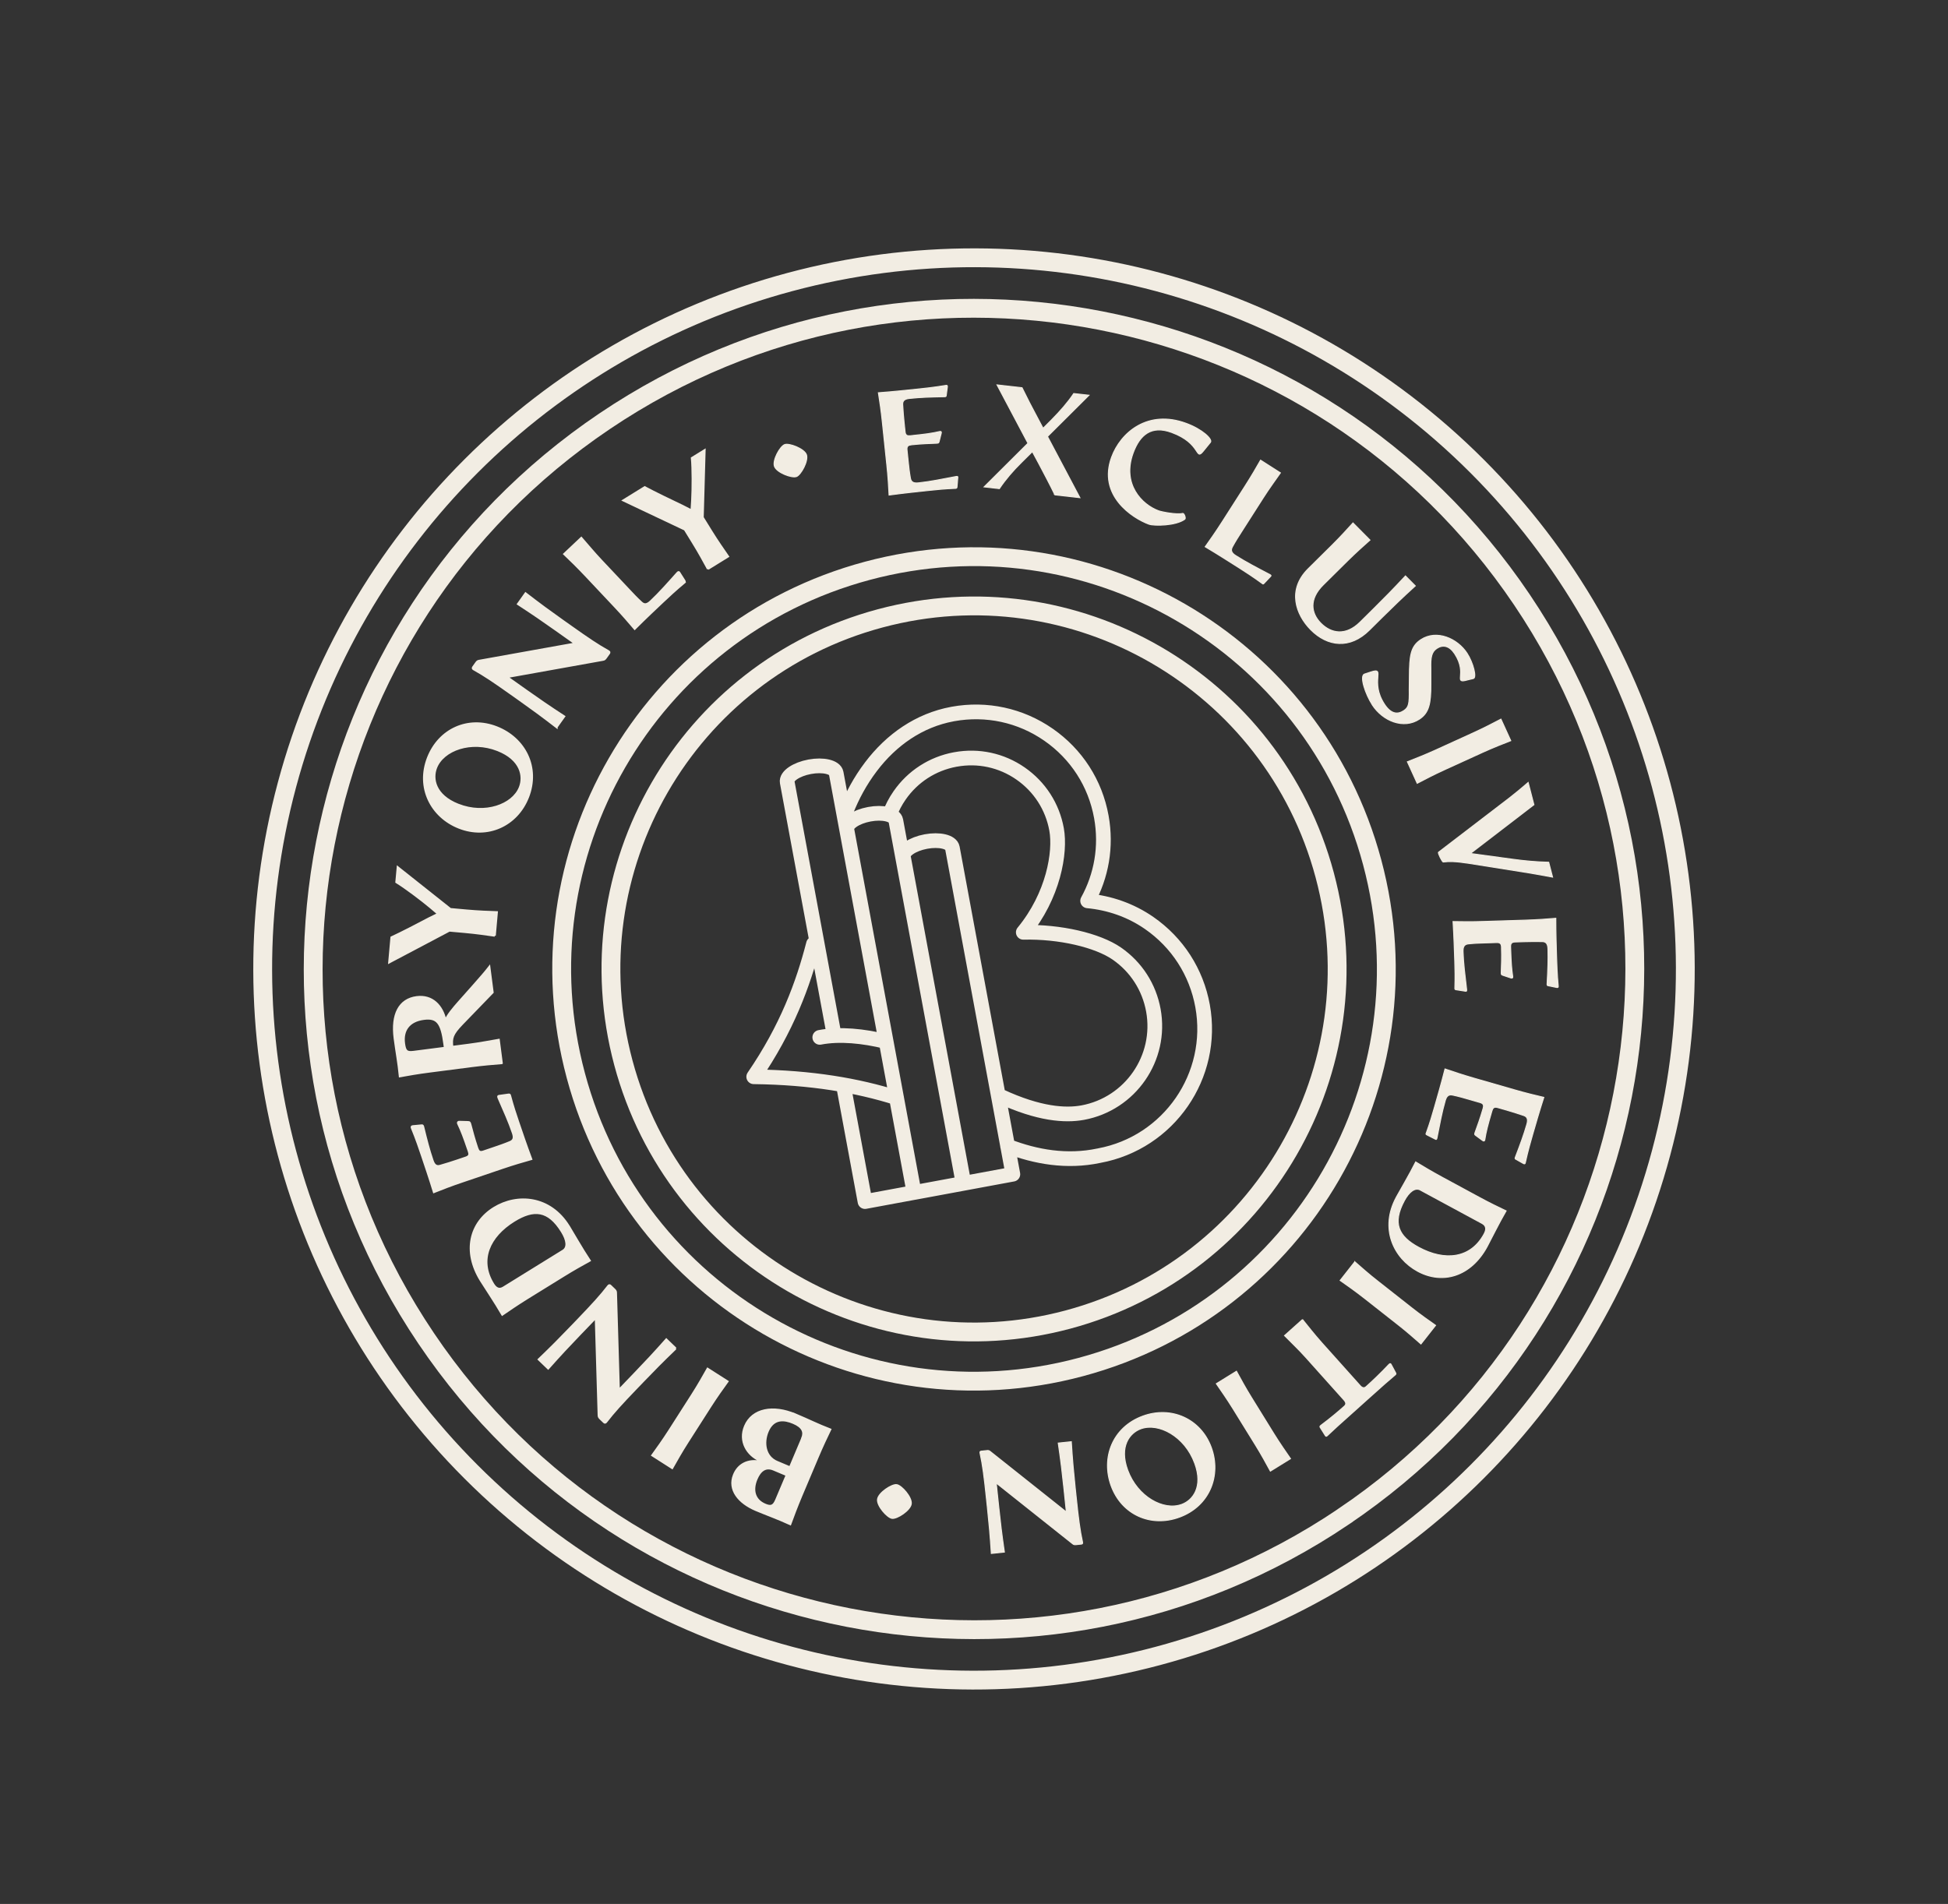 <?xml version="1.0" encoding="UTF-8"?>
<svg id="Layer_1" xmlns="http://www.w3.org/2000/svg" xmlns:xlink="http://www.w3.org/1999/xlink" viewBox="0 0 401.35 392.35">
  <rect x="0" y="0" width="401.35" height="392.35" fill="#333333" stroke="none"/>
  <defs>
    <style>
      .cls-1, .cls-2, .cls-3, .cls-4, .cls-5, .cls-6 {
        fill: none;
      }

      .cls-7 {
        fill: #f2ede3;
      }

      .cls-2 {
        stroke-linecap: round;
        stroke-linejoin: round;
        stroke-width: 3.03px;
      }

      .cls-2, .cls-3, .cls-4, .cls-5, .cls-6 {
        stroke: #f2ede3;
      }

      .cls-3 {
        stroke-width: .21px;
      }

      .cls-3, .cls-4 {
        stroke-miterlimit: 3;
      }

      .cls-4 {
        stroke-width: .42px;
      }

      .cls-5 {
        stroke-miterlimit: 2.91;
        stroke-width: .41px;
      }

      .cls-6 {
        stroke-width: 3.88px;
      }

      .cls-8 {
        clip-path: url(#clippath);
      }
    </style>
    <clipPath id="clippath">
      <rect class="cls-1" width="401.35" height="392.35"/>
    </clipPath>
  </defs>
  <g class="cls-8">
    <path class="cls-6" d="M220.04,271.92c39.9-10.69,63.58-51.7,52.89-91.6-10.69-39.9-51.7-63.58-91.6-52.89-39.9,10.69-63.58,51.7-52.89,91.6,10.69,39.9,51.7,63.58,91.6,52.89Z"/>
    <path class="cls-2" d="M168.9,213.77c4.1-.79,9.02-.28,13.68.87M206.04,225.87c8.07,3.76,13.49,4.05,16.97,3.42.02,0,.04,0,.07-.01,9.81-1.82,16.34-11.26,14.55-21.09-.87-4.77-3.54-8.92-7.52-11.68-3.99-2.76-11.77-4.57-19.28-4.39,6.21-7.54,7.71-16.48,6.86-21.19h0c-.85-4.71-3.49-8.8-7.42-11.53-3.93-2.73-8.69-3.76-13.4-2.9-.02,0-.05,0-.07.01-4.68.87-8.75,3.5-11.46,7.41-.87,1.25-1.56,2.59-2.08,3.98M184.73,226.22c-8.1-2.54-17.5-4.18-29.44-4.33,6.85-10,10.18-19.08,12.32-27.39M174.31,167.21c1.26-3.18,2.88-6.23,5.11-9.18,4.21-5.58,9.95-9.61,16.82-10.88.04,0,.07-.01.1-.02,6.91-1.25,13.9.26,19.67,4.26,5.77,4,9.65,10.01,10.9,16.93,1.12,6.18,0,12.2-2.82,17.32,4.49.42,8.86,1.92,12.67,4.56,5.83,4.04,9.74,10.11,11.01,17.09,2.61,14.37-6.94,28.19-21.29,30.85-.03,0-.07.01-.1.02-6.56,1.38-12.96.27-18.79-1.98M186.13,176.59c-.23-1.23,1.85-2.65,4.63-3.17,2.79-.52,5.23.06,5.46,1.3l12.46,67.25-10.09,1.87-12.46-67.25ZM183.4,219.08l-8.92-48.12c-.23-1.23,1.85-2.65,4.63-3.17,2.79-.52,5.23.07,5.46,1.3l13.86,74.78-10.09,1.87-4.94-26.65ZM171.84,213.22l-9.65-52.04c-.23-1.23,1.85-2.65,4.63-3.17,2.79-.52,5.23.07,5.46,1.3l10.15,54.78M184.69,226.21l3.62,19.53-10.09,1.87-4.4-23.72"/>
    <circle class="cls-6" cx="200.68" cy="199.68" r="146.55" transform="translate(-82.42 200.38) rotate(-45)"/>
    <path class="cls-6" d="M276.8,312.54c62.33-42.04,78.78-126.66,36.74-188.99-42.04-62.33-126.66-78.78-188.99-36.73-62.33,42.04-78.78,126.66-36.74,188.99,42.04,62.33,126.65,78.78,188.99,36.74Z"/>
    <path class="cls-6" d="M222.66,281.71c45.31-12.14,72.2-58.71,60.05-104.02-12.14-45.31-58.71-72.2-104.02-60.06-45.31,12.14-72.19,58.71-60.05,104.02,12.14,45.31,58.71,72.2,104.02,60.06Z"/>
    <path class="cls-4" d="M145.86,117.23l4.14-2.56c-.98-1.42-2.18-3.13-3.47-5.21l-1.75-2.83.39-13.86-2.62,1.62c.2,2.22.19,6.18.06,8.67l-.13,2.14-1.82-.93c-2.31-1.1-5.81-2.78-7.83-3.87l-4.4,2.72,12.67,6,1.65,2.68c1.29,2.08,2.28,3.92,3.11,5.44ZM140.96,120.04c.2-.14.13-.21,0-.45l-1.04-1.64c-.08-.13-.21-.05-.43.2-1.88,2.11-3.65,4.11-5.44,5.79-.75.7-1.31.77-1.91.22-.96-.88-1.73-1.7-2.55-2.58l-5.68-6.03c-1.68-1.78-3-3.41-4.14-4.7l-3.52,3.32c1.25,1.19,2.75,2.65,4.43,4.43l5.93,6.3c1.68,1.78,3.04,3.36,4.16,4.68,2.1-2.1,4.41-4.28,5.86-5.64,1.15-1.08,2.49-2.34,4.35-3.89ZM114.68,149.83l1.56-2.19c-3.15-2.05-5.26-3.51-7.83-5.33l-3.95-2.8,19.73-3.54c.32-.03.47-.19.64-.43l.65-.91c.14-.2.08-.32-.16-.45-2.13-1.18-4.16-2.55-7.64-5.02l-1.78-1.26c-2.57-1.82-4.64-3.33-7.62-5.63l-1.56,2.2c3.15,2.05,5.26,3.51,7.83,5.33l3.97,2.82-19.77,3.55c-.32.03-.47.19-.64.43l-.63.89c-.14.2-.08.32.16.45,2.13,1.18,4.16,2.55,7.64,5.02l1.78,1.26c2.57,1.82,4.64,3.33,7.62,5.63ZM94.41,165.84c-4.84-1.91-5.46-5.37-4.56-7.65,1.46-3.72,7.25-5.76,12.68-3.62,4.87,1.92,5.48,5.41,4.58,7.69-1.44,3.66-7.21,5.74-12.69,3.58ZM108.77,164.32c2.45-6.22-.69-12.18-6.41-14.43-5.88-2.32-11.86.39-14.16,6.22-2.44,6.19.68,12.2,6.37,14.44,5.85,2.31,11.91-.44,14.2-6.24ZM101.94,192.83l.43-4.85c-1.73-.06-3.82-.13-6.26-.35l-3.31-.3-10.86-8.62-.28,3.07c1.9,1.17,5.06,3.55,6.98,5.15l1.64,1.39-1.84.9c-2.26,1.2-5.7,2.98-7.79,3.95l-.46,5.15,12.4-6.55,3.13.28c2.44.22,4.51.52,6.22.77ZM91.66,215.93l-6.45.83c-1.41.18-1.76-.14-1.97-1.76-.34-2.61.93-4.63,4.08-5.04,2.76-.36,3.67.81,4.24,5.22l.1.75ZM103.38,219.08l-.62-4.8c-1.7.28-3.75.7-6.18,1.01l-3.39.44c-.2-1.8-.06-2.58,2.07-4.78l6.24-6.45-.68-5.25c-.84,1.08-1.71,2.08-3.23,3.8l-3.09,3.48c-1.09,1.24-2.26,2.61-2.72,3.74-.67-3.02-2.72-5.2-5.93-4.79-3.57.46-5.18,3.54-4.54,8.49.4,3.06.78,4.87,1.07,7.82,1.7-.31,3.76-.67,6.19-.98l8.58-1.11c2.43-.31,4.51-.49,6.23-.62ZM105.08,225.76c-.05-.24-.13-.21-.41-.18l-1.92.27c-.15.02-.13.17,0,.48,1.13,2.59,2.16,4.86,2.94,7.18.33.97.16,1.51-.59,1.83-1.2.5-2.26.86-3.41,1.25l-2.12.72c-.74.25-1.01-.07-1.21-.64l-.09-.26c-.51-1.52-1.07-3.53-1.35-4.65-.1-.38-.16-.55-.5-.53l-1.74-.05c-.3-.03-.4.14-.29.36.74,1.54,1.26,2.96,2.03,5.22l.18.52c.19.57.18.99-.57,1.25l-1.83.62c-1.15.39-2.24.73-3.5,1.09-.78.23-1.25-.12-1.58-1.09-.74-2.18-1.24-4.12-1.91-6.86-.08-.32-.14-.4-.29-.38l-1.83.17c-.28.03-.34.12-.22.39.92,2.24,1.66,4.42,2.06,5.62.59,1.75,1.6,4.73,2.47,7.56,1.6-.64,3.55-1.4,5.87-2.18l8.19-2.78c2.32-.79,4.33-1.37,5.99-1.84-1.04-2.78-2.06-5.79-2.7-7.68-.55-1.63-1.04-3.07-1.67-5.41ZM116,257.74l-12.27,7.59c-.95.59-1.61.1-2.12-.72-3.05-4.94-.86-9.85,4.31-13.05,4.07-2.51,7.06-2.27,9.85,2.24,1.07,1.72,1.32,3.28.23,3.94ZM117.19,252.7c-3.85-6.23-10.63-6.73-15.42-3.77-4.91,3.04-6.43,8.92-2.71,14.94.78,1.26,2.94,4.47,4.43,7.04,1.42-.98,3.15-2.16,5.23-3.45l7.36-4.55c2.08-1.29,3.91-2.31,5.42-3.14-1.64-2.47-3.56-5.87-4.31-7.08ZM139.22,277.89l-1.94-1.87c-2.49,2.81-4.25,4.68-6.43,6.95l-3.35,3.49-.59-20.03c.01-.32-.12-.49-.34-.7l-.81-.78c-.17-.17-.3-.12-.47.1-1.48,1.93-3.14,3.74-6.09,6.82l-1.51,1.57c-2.18,2.27-3.98,4.1-6.69,6.7l1.94,1.86c2.49-2.81,4.25-4.68,6.43-6.95l3.38-3.51.59,20.08c-.01.32.12.49.33.7l.78.75c.18.17.3.12.47-.1,1.48-1.93,3.13-3.74,6.09-6.82l1.51-1.57c2.18-2.27,3.98-4.1,6.69-6.7ZM149.89,284.68l-4.1-2.62c-.85,1.5-1.87,3.33-3.19,5.39l-4.66,7.29c-1.32,2.06-2.54,3.76-3.55,5.16l4.1,2.62c.85-1.5,1.87-3.33,3.19-5.39l4.66-7.29c1.32-2.06,2.54-3.76,3.55-5.16ZM162.09,303.97l-2.18,5.15c-.55,1.31-1.13,1.43-2.27.95-2.23-.94-2.74-3-1.78-5.28.74-1.76,1.88-2.66,3.55-1.95l2.68,1.13ZM165.29,296.39l-2.53,5.99-2.68-1.13c-2.42-1.02-2.93-3.86-1.91-6.29,1.2-2.84,3.49-2.5,5.27-1.75,2.03.86,2.36,1.95,1.84,3.17ZM163.82,291.47c-4.49-1.89-8.8-1.16-10.31,2.41-1.32,3.12.45,6,3.15,7.14l-.08.19c-2.49-.49-4.52.59-5.36,2.73-1.23,3.06,1.02,5.75,4.5,7.22,2.37,1,4.41,1.7,7.1,2.93.59-1.62,1.32-3.58,2.27-5.84l3.37-7.97c.95-2.26,1.85-4.14,2.6-5.7-2.77-1.07-4.27-1.87-7.25-3.13Z"/>
    <path class="cls-7" d="M145.86,117.23l4.14-2.56c-.98-1.42-2.18-3.13-3.47-5.21l-1.75-2.83.39-13.86-2.62,1.62c.2,2.22.19,6.18.06,8.67l-.13,2.14-1.82-.93c-2.31-1.1-5.81-2.78-7.83-3.87l-4.4,2.72,12.67,6,1.65,2.68c1.29,2.08,2.28,3.92,3.11,5.44M140.96,120.04c.2-.14.13-.21,0-.45l-1.04-1.64c-.08-.13-.21-.05-.43.2-1.88,2.11-3.65,4.11-5.44,5.79-.75.7-1.31.77-1.91.22-.96-.88-1.73-1.7-2.55-2.58l-5.68-6.03c-1.68-1.78-3-3.41-4.14-4.7l-3.52,3.32c1.25,1.19,2.75,2.65,4.43,4.43l5.93,6.3c1.68,1.78,3.04,3.36,4.16,4.68,2.1-2.1,4.41-4.28,5.86-5.64,1.15-1.08,2.49-2.34,4.35-3.89M114.68,149.83l1.56-2.19c-3.15-2.05-5.26-3.51-7.83-5.33l-3.95-2.8,19.73-3.54c.32-.03.47-.19.64-.43l.65-.91c.14-.2.08-.32-.16-.45-2.13-1.18-4.16-2.55-7.64-5.02l-1.78-1.26c-2.57-1.82-4.64-3.33-7.62-5.63l-1.56,2.2c3.15,2.05,5.26,3.51,7.83,5.33l3.97,2.82-19.77,3.55c-.32.03-.47.19-.64.43l-.63.89c-.14.2-.08.32.16.45,2.13,1.18,4.16,2.55,7.64,5.02l1.78,1.26c2.57,1.82,4.64,3.33,7.62,5.63M94.41,165.84c-4.84-1.91-5.46-5.37-4.56-7.65,1.46-3.72,7.25-5.76,12.68-3.62,4.87,1.92,5.48,5.41,4.58,7.69-1.44,3.66-7.21,5.74-12.69,3.58M108.77,164.32c2.45-6.22-.69-12.18-6.41-14.43-5.88-2.32-11.86.39-14.16,6.22-2.44,6.19.68,12.2,6.37,14.44,5.85,2.31,11.91-.44,14.2-6.24M101.94,192.83l.43-4.85c-1.73-.06-3.82-.13-6.26-.35l-3.31-.3-10.86-8.62-.28,3.07c1.9,1.17,5.06,3.55,6.98,5.15l1.64,1.39-1.84.9c-2.26,1.2-5.7,2.98-7.79,3.95l-.46,5.15,12.4-6.55,3.13.28c2.44.22,4.51.52,6.22.77M91.66,215.93l-6.45.83c-1.41.18-1.76-.14-1.97-1.76-.34-2.61.93-4.63,4.08-5.04,2.76-.36,3.67.81,4.24,5.22l.1.75ZM103.38,219.08l-.62-4.8c-1.7.28-3.75.7-6.18,1.01l-3.39.44c-.2-1.8-.06-2.58,2.07-4.78l6.24-6.45-.68-5.25c-.84,1.08-1.71,2.08-3.23,3.8l-3.09,3.48c-1.09,1.24-2.26,2.61-2.72,3.74-.67-3.02-2.72-5.2-5.93-4.79-3.57.46-5.18,3.54-4.54,8.49.4,3.06.78,4.87,1.07,7.82,1.7-.31,3.76-.67,6.19-.98l8.58-1.11c2.43-.31,4.51-.49,6.23-.62M105.08,225.76c-.05-.24-.13-.21-.41-.18l-1.92.27c-.15.02-.13.17,0,.48,1.13,2.59,2.16,4.86,2.94,7.18.33.97.16,1.51-.59,1.83-1.2.5-2.26.86-3.41,1.25l-2.12.72c-.74.25-1.01-.07-1.21-.64l-.09-.26c-.51-1.52-1.07-3.53-1.35-4.65-.1-.38-.16-.55-.5-.53l-1.74-.05c-.3-.03-.4.14-.29.36.74,1.54,1.26,2.96,2.03,5.22l.18.52c.19.57.18.99-.57,1.25l-1.83.62c-1.15.39-2.24.73-3.5,1.09-.78.23-1.25-.12-1.58-1.09-.74-2.18-1.24-4.12-1.91-6.86-.08-.32-.14-.4-.29-.38l-1.83.17c-.28.03-.34.12-.22.39.92,2.24,1.66,4.42,2.06,5.62.59,1.75,1.6,4.73,2.47,7.56,1.6-.64,3.55-1.4,5.87-2.18l8.19-2.78c2.32-.79,4.33-1.37,5.99-1.84-1.04-2.78-2.06-5.79-2.7-7.68-.55-1.63-1.04-3.07-1.67-5.41M116,257.74l-12.27,7.59c-.95.59-1.61.1-2.12-.72-3.05-4.94-.86-9.85,4.31-13.05,4.07-2.51,7.06-2.27,9.85,2.24,1.07,1.72,1.32,3.28.23,3.94M117.19,252.7c-3.85-6.23-10.63-6.73-15.42-3.77-4.91,3.04-6.43,8.92-2.71,14.94.78,1.26,2.94,4.47,4.43,7.04,1.42-.98,3.15-2.16,5.23-3.45l7.36-4.55c2.08-1.29,3.91-2.31,5.42-3.14-1.64-2.47-3.56-5.87-4.31-7.08M139.22,277.89l-1.94-1.87c-2.49,2.81-4.25,4.68-6.43,6.95l-3.35,3.49-.59-20.03c.01-.32-.12-.49-.34-.7l-.81-.78c-.17-.17-.3-.12-.47.1-1.48,1.93-3.14,3.74-6.09,6.82l-1.51,1.57c-2.18,2.27-3.98,4.1-6.69,6.7l1.94,1.86c2.49-2.81,4.25-4.68,6.43-6.95l3.38-3.51.59,20.08c-.01.32.12.49.33.7l.78.75c.18.17.3.12.47-.1,1.48-1.93,3.13-3.74,6.09-6.82l1.51-1.57c2.18-2.27,3.98-4.1,6.69-6.7M149.89,284.68l-4.1-2.62c-.85,1.5-1.87,3.33-3.19,5.39l-4.66,7.29c-1.32,2.06-2.54,3.76-3.55,5.16l4.1,2.62c.85-1.5,1.87-3.33,3.19-5.39l4.66-7.29c1.32-2.06,2.54-3.76,3.55-5.16M162.09,303.97l-2.18,5.15c-.55,1.31-1.13,1.43-2.27.95-2.23-.94-2.74-3-1.78-5.28.74-1.76,1.88-2.66,3.55-1.95l2.68,1.13ZM165.29,296.39l-2.53,5.99-2.68-1.13c-2.42-1.02-2.93-3.86-1.91-6.29,1.2-2.84,3.49-2.5,5.27-1.75,2.03.86,2.36,1.95,1.84,3.17M163.82,291.47c-4.49-1.89-8.8-1.16-10.31,2.41-1.32,3.12.45,6,3.15,7.14l-.08.19c-2.49-.49-4.52.59-5.36,2.73-1.23,3.06,1.02,5.75,4.5,7.22,2.37,1,4.41,1.7,7.1,2.93.59-1.62,1.32-3.58,2.27-5.84l3.37-7.97c.95-2.26,1.85-4.14,2.6-5.7-2.77-1.07-4.27-1.87-7.25-3.13"/>
    <path class="cls-7" d="M220.72,297.1l-2.68.28c.54,3.71.84,6.27,1.17,9.4l.5,4.81-15.69-12.47c-.24-.22-.45-.23-.75-.19l-1.11.12c-.24.02-.29.15-.23.42.52,2.38.84,4.81,1.28,9.05l.23,2.17c.33,3.13.57,5.69.81,9.43l2.68-.28c-.54-3.71-.84-6.27-1.17-9.4l-.51-4.84,15.72,12.5c.24.22.45.23.75.2l1.08-.11c.24-.03.29-.15.23-.42-.52-2.38-.84-4.81-1.28-9.05l-.23-2.17c-.33-3.13-.56-5.69-.8-9.44M246.15,301.53c1.79,4.88-.38,7.65-2.68,8.49-3.75,1.38-9.12-1.58-11.13-7.06-1.8-4.91.4-7.69,2.7-8.53,3.69-1.35,9.08,1.56,11.11,7.1M235.46,291.82c-6.28,2.3-8.63,8.61-6.52,14.38,2.18,5.93,8.18,8.6,14.06,6.44,6.25-2.29,8.66-8.62,6.56-14.36-2.17-5.91-8.25-8.6-14.1-6.46M254.75,282.58l-4.14,2.56c.98,1.42,2.18,3.13,3.47,5.21l4.55,7.36c1.29,2.08,2.28,3.92,3.11,5.44l4.14-2.56c-.98-1.42-2.18-3.13-3.47-5.21l-4.55-7.36c-1.29-2.08-2.28-3.92-3.11-5.44M268.36,271.92l-3.7,3.31c1.2,1.24,2.75,2.66,4.38,4.48l7.87,8.79c.44.5.49.9.08,1.27-1.19,1.07-2.81,2.44-4.78,3.91-.27.2-.3.3-.22.44l1.04,1.66c.14.24.24.27.45.05,1.42-1.36,2.17-2.02,5.8-5.27l2.27-2.04c3.7-3.31,4.37-3.92,5.88-5.18.25-.18.19-.33.07-.51l-.91-1.7c-.1-.2-.25-.14-.48.1-1.68,1.79-3.38,3.39-4.64,4.52-.4.36-.81.28-1.25-.22l-7.87-8.79c-1.63-1.83-2.91-3.48-4-4.83M279.13,260.03l-3.01,3.83c1.41.99,3.13,2.19,5.05,3.7l6.8,5.35c1.93,1.51,3.49,2.9,4.79,4.04l3.01-3.83c-1.41-.99-3.13-2.19-5.05-3.71l-6.8-5.35c-1.93-1.51-3.49-2.9-4.79-4.04M292.65,245.24l12.69,6.86c.98.53.89,1.34.43,2.19-2.76,5.11-8.11,5.65-13.46,2.76-4.2-2.27-5.48-4.99-2.96-9.65.96-1.78,2.19-2.77,3.3-2.17M287.68,246.72c-3.48,6.44-.54,12.57,4.41,15.25,5.08,2.75,10.94,1.14,14.31-5.09.7-1.3,2.41-4.78,3.9-7.35-1.56-.74-3.44-1.65-5.59-2.82l-7.61-4.12c-2.15-1.17-3.95-2.24-5.42-3.14-1.33,2.65-3.32,6.01-4,7.26M293.84,233.53c-.1.22,0,.25.24.38l1.73.88c.14.07.21-.07.27-.39.55-2.77,1-5.22,1.68-7.58.28-.99.73-1.33,1.53-1.16,1.28.27,2.35.58,3.51.92l2.15.62c.76.22.79.64.62,1.22l-.08.26c-.44,1.54-1.14,3.51-1.54,4.59-.14.37-.19.54.11.72l1.4,1.03c.23.19.41.12.45-.12.26-1.69.65-3.15,1.32-5.45l.15-.52c.17-.58.42-.92,1.18-.7l1.86.53c1.16.34,2.26.68,3.49,1.1.78.26.96.81.68,1.8-.64,2.21-1.33,4.09-2.34,6.72-.12.31-.12.41.02.48l1.6.9c.24.13.35.1.4-.2.52-2.37,1.16-4.58,1.51-5.8.51-1.77,1.38-4.8,2.29-7.62-1.68-.39-3.71-.88-6.07-1.56l-8.31-2.39c-2.35-.68-4.33-1.34-5.97-1.9-.73,2.87-1.61,5.93-2.16,7.84-.48,1.66-.89,3.11-1.71,5.39M299.76,203.68c-.02.24.07.24.34.29l1.92.3c.15.02.18-.13.14-.46-.33-2.8-.65-5.28-.73-7.73-.03-1.03.29-1.49,1.1-1.58,1.3-.13,2.42-.17,3.62-.2l2.24-.07c.79-.02.95.36.97.97v.27c.06,1.6,0,3.69-.05,4.84-.02.39-.01.58.32.66l1.65.55c.28.11.42-.01.39-.25-.26-1.69-.34-3.2-.42-5.59l-.02-.54c-.02-.61.12-1,.91-1.03l1.93-.06c1.21-.04,2.36-.04,3.66-.02.82,0,1.17.48,1.2,1.51.07,2.3-.02,4.3-.17,7.12-.02.33.01.42.16.45l1.8.37c.27.05.36-.01.32-.31-.23-2.41-.3-4.71-.34-5.98-.06-1.84-.16-4.99-.16-7.95-1.72.15-3.8.3-6.25.38l-8.65.27c-2.45.08-4.54.05-6.26.02.18,2.96.28,6.13.35,8.13.05,1.72.1,3.24.02,5.66M311.07,164.38l-14.69,11.25c-.18.14.77,2.02.98,2,1.12-.13,2.36-.17,5.16.26l12.47,1.98c1.63.27,3.24.57,4.88.87l-.79-3.05c-2.45-.06-4.98-.28-7.5-.63l-8.64-1.18,13.09-10.05-1.18-4.57c-1.28,1.11-2.49,2.11-3.79,3.13M289.97,156.98l2.02,4.43c1.53-.8,3.38-1.77,5.61-2.79l7.87-3.59c2.23-1.01,4.18-1.77,5.79-2.4l-2.02-4.43c-1.53.8-3.38,1.77-5.61,2.79l-7.87,3.59c-2.23,1.01-4.18,1.77-5.79,2.4M282.73,145.24c2.2,3.37,6.46,5.07,9.7,2.95,1.97-1.29,2.4-3.19,2.37-7.26v-3.11c-.06-2.35.11-3.47,1.25-4.22,1.22-.8,2.56-.56,3.66,1.11,2.78,4.25-.49,6.28,2.72,5.38l1.13-.27c.74-.19-.04-3.26-1.31-5.21-1.97-3.01-6.22-4.93-9.49-2.8-2.13,1.39-2.36,3.35-2.38,7.63l-.03,2.66c.04,2.94-.07,3.66-1.15,4.37-1.22.79-2.58.75-3.96-1.35-3.09-4.73.36-7.68-2.76-6.65l-1.34.44c-1.1.36.21,4.2,1.6,6.32M270.05,129.76c3.47,3.5,8.09,4.04,12.08.08l2.6-2.58c2.24-2.21,4.08-4,6.86-6.53l-2.02-2.04c-2.56,2.75-4.37,4.58-6.6,6.79l-2.75,2.72c-2.95,2.92-5.96,2.37-8.09.22-2.04-2.06-2.46-4.97.49-7.89l5.03-4.98c1.74-1.72,3.31-3.11,4.6-4.26l-3.49-3.52c-1.16,1.28-2.56,2.83-4.3,4.56l-4.92,4.87c-4.38,4.34-2.57,9.44.51,12.56M260.07,120.25c.19.16.24.08.43-.12l1.33-1.41c.11-.11,0-.22-.3-.37-2.5-1.31-4.87-2.54-6.94-3.86-.87-.55-1.07-1.08-.68-1.8.62-1.15,1.23-2.09,1.88-3.11l4.46-6.98c1.32-2.07,2.57-3.74,3.55-5.16l-4.08-2.61c-.85,1.5-1.9,3.31-3.22,5.37l-4.66,7.29c-1.32,2.07-2.52,3.77-3.52,5.18,2.55,1.52,5.22,3.23,6.91,4.3,1.33.85,2.88,1.84,4.84,3.27M236.74,108.02c.99.37,5.51.35,7.37-1.03.26-.19-.15-1.25-.43-1.19-1.24.32-4.39-.32-4.96-.53-3.44-1.26-7.62-5.47-5.25-11.95,1.36-3.69,3.72-5.76,7.93-4.21,6.19,2.27,4.81,5.95,6.52,3.84l1.47-1.81c.49-.63-1.69-2.68-5.01-3.9-7.89-2.9-13.48,1.88-15.35,6.97-2.88,7.84,4.2,12.53,7.72,13.82M217.34,101.97l5.14.58-6.67-12.6,8.54-8.5-3.12-.35c-1.25,1.87-2.79,3.61-4.57,5.42l-1.75,1.75-1.1-2.07c-1.16-2.14-2.2-4.18-3.24-6.3l-5.14-.58,6.37,12.02-9.03,8.99,3.13.36c1.25-1.87,2.79-3.67,4.57-5.42l2.23-2.21,1.41,2.62c1.13,2.14,2.21,4.18,3.24,6.3M196.91,100.61c.24,0,.23-.08.27-.36l.16-1.93c.01-.15-.14-.17-.47-.1-2.77.53-5.21,1.03-7.65,1.29-1.02.11-1.51-.18-1.65-.98-.23-1.28-.34-2.4-.47-3.6l-.23-2.23c-.08-.78.29-.97.89-1.04l.27-.03c1.59-.17,3.68-.26,4.83-.29.4-.01.57-.03.63-.37l.43-1.69c.09-.28-.04-.42-.28-.36-1.66.39-3.16.57-5.54.82l-.54.06c-.6.06-1.01-.05-1.09-.83l-.2-1.92c-.13-1.2-.21-2.35-.29-3.65-.06-.82.39-1.2,1.41-1.3,2.29-.24,4.29-.3,7.11-.35.33,0,.42-.04.44-.2l.24-1.82c.03-.28-.04-.36-.34-.3-2.39.4-4.68.64-5.94.77-1.83.19-4.96.52-7.92.74.27,1.7.58,3.77.83,6.21l.9,8.61c.26,2.44.38,4.52.47,6.25,2.94-.4,6.1-.73,8.08-.94,1.71-.18,3.22-.34,5.64-.44M220.72,297.1l-2.68.28c.54,3.71.84,6.27,1.17,9.4l.5,4.81-15.69-12.47c-.24-.22-.45-.23-.75-.19l-1.11.12c-.24.02-.29.15-.23.42.52,2.38.84,4.81,1.28,9.05l.23,2.17c.33,3.13.57,5.69.81,9.43l2.68-.28c-.54-3.71-.84-6.27-1.17-9.4l-.51-4.84,15.72,12.5c.24.22.45.23.75.2l1.08-.11c.24-.03.29-.15.23-.42-.52-2.38-.84-4.81-1.28-9.05l-.23-2.17c-.33-3.13-.56-5.69-.8-9.44M246.15,301.53c1.79,4.88-.38,7.65-2.68,8.49-3.75,1.38-9.12-1.58-11.13-7.06-1.8-4.91.4-7.69,2.7-8.53,3.69-1.35,9.08,1.56,11.11,7.1M235.46,291.82c-6.28,2.3-8.63,8.61-6.52,14.38,2.18,5.93,8.18,8.6,14.06,6.44,6.25-2.29,8.66-8.62,6.56-14.36-2.17-5.91-8.25-8.6-14.1-6.46M254.75,282.58l-4.14,2.56c.98,1.42,2.18,3.13,3.47,5.21l4.55,7.36c1.29,2.08,2.28,3.92,3.11,5.44l4.14-2.56c-.98-1.42-2.18-3.13-3.47-5.21l-4.55-7.36c-1.29-2.08-2.28-3.92-3.11-5.44M268.36,271.92l-3.7,3.31c1.2,1.24,2.75,2.66,4.38,4.48l7.87,8.79c.44.5.49.9.08,1.27-1.19,1.07-2.81,2.44-4.78,3.91-.27.2-.3.3-.22.44l1.04,1.66c.14.24.24.27.45.05,1.42-1.36,2.17-2.02,5.8-5.27l2.27-2.04c3.7-3.31,4.37-3.92,5.88-5.18.25-.18.19-.33.07-.51l-.91-1.7c-.1-.2-.25-.14-.48.1-1.68,1.79-3.38,3.39-4.64,4.52-.4.36-.81.28-1.25-.22l-7.87-8.79c-1.63-1.83-2.91-3.48-4-4.83M279.13,260.03l-3.01,3.83c1.41.99,3.13,2.19,5.05,3.7l6.8,5.35c1.93,1.51,3.49,2.9,4.79,4.04l3.01-3.83c-1.41-.99-3.13-2.19-5.05-3.71l-6.8-5.35c-1.93-1.51-3.49-2.9-4.79-4.04M292.65,245.24l12.69,6.86c.98.53.89,1.34.43,2.19-2.76,5.11-8.11,5.65-13.46,2.76-4.2-2.27-5.48-4.99-2.96-9.65.96-1.78,2.19-2.77,3.3-2.17M287.68,246.72c-3.48,6.44-.54,12.57,4.41,15.25,5.08,2.75,10.94,1.14,14.31-5.09.7-1.3,2.41-4.78,3.9-7.35-1.56-.74-3.44-1.65-5.59-2.82l-7.61-4.12c-2.15-1.17-3.95-2.24-5.42-3.14-1.33,2.65-3.32,6.01-4,7.26M293.84,233.53c-.1.22,0,.25.24.38l1.73.88c.14.07.21-.07.27-.39.55-2.77,1-5.22,1.68-7.58.28-.99.73-1.33,1.53-1.16,1.28.27,2.35.58,3.51.92l2.15.62c.76.22.79.64.62,1.22l-.08.26c-.44,1.54-1.14,3.51-1.54,4.59-.14.37-.19.54.11.72l1.4,1.03c.23.19.41.12.45-.12.26-1.69.65-3.15,1.32-5.45l.15-.52c.17-.58.42-.92,1.18-.7l1.86.53c1.16.34,2.26.68,3.49,1.1.78.26.96.81.68,1.8-.64,2.21-1.33,4.09-2.34,6.72-.12.31-.12.41.02.48l1.6.9c.24.13.35.1.4-.2.52-2.37,1.16-4.58,1.51-5.8.51-1.77,1.38-4.8,2.29-7.62-1.68-.39-3.71-.88-6.07-1.56l-8.31-2.39c-2.35-.68-4.33-1.34-5.97-1.9-.73,2.87-1.61,5.93-2.16,7.84-.48,1.66-.89,3.11-1.71,5.39M299.76,203.68c-.02.24.07.24.34.29l1.92.3c.15.02.18-.13.14-.46-.33-2.8-.65-5.28-.73-7.73-.03-1.03.29-1.49,1.1-1.58,1.3-.13,2.42-.17,3.62-.2l2.24-.07c.79-.02.95.36.97.97v.27c.06,1.6,0,3.69-.05,4.84-.02.39-.01.58.32.66l1.65.55c.28.11.42-.01.39-.25-.26-1.69-.34-3.2-.42-5.59l-.02-.54c-.02-.61.12-1,.91-1.03l1.93-.06c1.21-.04,2.36-.04,3.66-.02.82,0,1.17.48,1.2,1.51.07,2.3-.02,4.3-.17,7.12-.02.33.01.42.16.45l1.8.37c.27.05.36-.01.32-.31-.23-2.41-.3-4.71-.34-5.98-.06-1.84-.16-4.99-.16-7.95-1.72.15-3.8.3-6.25.38l-8.65.27c-2.45.08-4.54.05-6.26.02.18,2.96.28,6.13.35,8.13.05,1.72.1,3.24.02,5.66M311.07,164.38l-14.69,11.25c-.18.14.77,2.02.98,2,1.12-.13,2.36-.17,5.16.26l12.47,1.98c1.63.27,3.24.57,4.88.87l-.79-3.05c-2.45-.06-4.98-.28-7.5-.63l-8.64-1.18,13.09-10.05-1.18-4.57c-1.28,1.11-2.49,2.11-3.79,3.13M289.97,156.98l2.02,4.43c1.53-.8,3.38-1.77,5.61-2.79l7.87-3.59c2.23-1.01,4.18-1.77,5.79-2.4l-2.02-4.43c-1.53.8-3.38,1.77-5.61,2.79l-7.87,3.59c-2.23,1.01-4.18,1.77-5.79,2.4M282.73,145.24c2.2,3.37,6.46,5.07,9.7,2.95,1.97-1.29,2.4-3.19,2.37-7.26v-3.11c-.06-2.35.11-3.47,1.25-4.22,1.22-.8,2.56-.56,3.66,1.11,2.78,4.25-.49,6.28,2.72,5.38l1.13-.27c.74-.19-.04-3.26-1.31-5.21-1.97-3.01-6.22-4.93-9.49-2.8-2.13,1.39-2.36,3.35-2.38,7.63l-.03,2.66c.04,2.94-.07,3.66-1.15,4.37-1.22.79-2.58.75-3.96-1.35-3.09-4.73.36-7.68-2.76-6.65l-1.34.44c-1.1.36.21,4.2,1.6,6.32M270.05,129.76c3.47,3.5,8.09,4.04,12.08.08l2.6-2.58c2.24-2.21,4.08-4,6.86-6.53l-2.02-2.04c-2.56,2.75-4.37,4.58-6.6,6.79l-2.75,2.72c-2.95,2.92-5.96,2.37-8.09.22-2.04-2.06-2.46-4.97.49-7.89l5.03-4.98c1.74-1.72,3.31-3.11,4.6-4.26l-3.49-3.52c-1.16,1.28-2.56,2.83-4.3,4.56l-4.92,4.87c-4.38,4.34-2.57,9.44.51,12.56M260.07,120.25c.19.16.24.08.43-.12l1.33-1.41c.11-.11,0-.22-.3-.37-2.5-1.31-4.87-2.54-6.94-3.86-.87-.55-1.07-1.08-.68-1.8.62-1.15,1.23-2.09,1.88-3.11l4.46-6.98c1.32-2.07,2.57-3.74,3.55-5.16l-4.08-2.61c-.85,1.5-1.9,3.31-3.22,5.37l-4.66,7.29c-1.32,2.07-2.52,3.77-3.52,5.18,2.55,1.52,5.22,3.23,6.91,4.3,1.33.85,2.88,1.84,4.84,3.27M236.74,108.02c.99.37,5.51.35,7.37-1.03.26-.19-.15-1.25-.43-1.19-1.24.32-4.39-.32-4.96-.53-3.44-1.26-7.62-5.47-5.25-11.95,1.36-3.69,3.72-5.76,7.93-4.21,6.19,2.27,4.81,5.95,6.52,3.84l1.47-1.81c.49-.63-1.69-2.68-5.01-3.9-7.89-2.9-13.48,1.88-15.35,6.97-2.88,7.84,4.2,12.53,7.72,13.82M217.34,101.97l5.14.58-6.67-12.6,8.54-8.5-3.12-.35c-1.25,1.87-2.79,3.61-4.57,5.42l-1.75,1.75-1.1-2.07c-1.16-2.14-2.2-4.18-3.24-6.3l-5.14-.58,6.37,12.02-9.03,8.99,3.13.36c1.25-1.87,2.79-3.67,4.57-5.42l2.23-2.21,1.41,2.62c1.13,2.14,2.21,4.18,3.24,6.3M196.91,100.61c.24,0,.23-.08.27-.36l.16-1.93c.01-.15-.14-.17-.47-.1-2.77.53-5.21,1.03-7.65,1.29-1.02.11-1.51-.18-1.65-.98-.23-1.28-.34-2.4-.47-3.6l-.23-2.23c-.08-.78.29-.97.89-1.04l.27-.03c1.59-.17,3.68-.26,4.83-.29.4-.01.57-.03.63-.37l.43-1.69c.09-.28-.04-.42-.28-.36-1.66.39-3.16.57-5.54.82l-.54.06c-.6.06-1.01-.05-1.09-.83l-.2-1.92c-.13-1.2-.21-2.35-.29-3.65-.06-.82.39-1.2,1.41-1.3,2.29-.24,4.29-.3,7.11-.35.33,0,.42-.04.44-.2l.24-1.82c.03-.28-.04-.36-.34-.3-2.39.4-4.68.64-5.94.77-1.83.19-4.96.52-7.92.74.27,1.7.58,3.77.83,6.21l.9,8.61c.26,2.44.38,4.52.47,6.25,2.94-.4,6.1-.73,8.08-.94,1.71-.18,3.22-.34,5.64-.44M164.08,98.21c.93-.34,2.53-3.23,2.07-4.51-.46-1.25-3.55-2.42-4.48-2.08-.96.35-2.56,3.24-2.1,4.49.47,1.28,3.57,2.45,4.52,2.09"/>
    <path class="cls-3" d="M220.72,297.1l-2.68.28c.54,3.71.84,6.27,1.17,9.4l.5,4.81-15.69-12.47c-.24-.22-.45-.23-.75-.19l-1.11.12c-.24.02-.29.15-.23.42.52,2.38.84,4.81,1.28,9.05l.23,2.17c.33,3.13.57,5.69.81,9.43l2.68-.28c-.54-3.71-.84-6.27-1.17-9.4l-.51-4.84,15.72,12.5c.24.22.45.23.75.2l1.08-.11c.24-.03.29-.15.23-.42-.52-2.38-.84-4.81-1.28-9.05l-.23-2.17c-.33-3.13-.56-5.69-.8-9.44ZM246.15,301.53c1.79,4.88-.38,7.65-2.68,8.49-3.75,1.38-9.12-1.58-11.13-7.06-1.8-4.91.4-7.69,2.7-8.53,3.69-1.35,9.08,1.56,11.11,7.1ZM235.46,291.82c-6.28,2.3-8.63,8.61-6.52,14.38,2.18,5.93,8.18,8.6,14.06,6.44,6.25-2.29,8.66-8.62,6.56-14.36-2.17-5.91-8.25-8.6-14.1-6.46ZM254.75,282.58l-4.14,2.56c.98,1.42,2.18,3.13,3.47,5.21l4.55,7.36c1.29,2.08,2.28,3.92,3.11,5.44l4.14-2.56c-.98-1.42-2.18-3.13-3.47-5.21l-4.55-7.36c-1.29-2.08-2.28-3.92-3.11-5.44ZM268.36,271.92l-3.7,3.31c1.2,1.24,2.75,2.66,4.38,4.48l7.87,8.79c.44.5.49.9.08,1.27-1.19,1.07-2.81,2.44-4.78,3.91-.27.2-.3.3-.22.44l1.04,1.66c.14.24.24.27.45.05,1.42-1.36,2.17-2.02,5.8-5.27l2.27-2.04c3.7-3.31,4.37-3.92,5.88-5.18.25-.18.19-.33.07-.51l-.91-1.7c-.1-.2-.25-.14-.48.1-1.68,1.79-3.38,3.39-4.64,4.52-.4.36-.81.28-1.25-.22l-7.87-8.79c-1.63-1.83-2.91-3.48-4-4.83ZM279.13,260.03l-3.01,3.83c1.41.99,3.13,2.19,5.05,3.7l6.8,5.35c1.93,1.51,3.49,2.9,4.79,4.04l3.01-3.83c-1.41-.99-3.13-2.19-5.05-3.71l-6.8-5.35c-1.93-1.51-3.49-2.9-4.79-4.04ZM292.65,245.24l12.69,6.86c.98.53.89,1.34.43,2.19-2.76,5.11-8.11,5.65-13.46,2.76-4.2-2.27-5.48-4.99-2.96-9.65.96-1.78,2.19-2.77,3.3-2.17ZM287.68,246.72c-3.48,6.44-.54,12.57,4.41,15.25,5.08,2.75,10.94,1.14,14.31-5.09.7-1.3,2.41-4.78,3.9-7.35-1.56-.74-3.44-1.65-5.59-2.82l-7.61-4.12c-2.15-1.17-3.95-2.24-5.42-3.14-1.33,2.65-3.32,6.01-4,7.26ZM293.84,233.53c-.1.22,0,.25.24.38l1.73.88c.14.07.21-.07.27-.39.55-2.77,1-5.22,1.68-7.58.28-.99.73-1.33,1.53-1.16,1.28.27,2.35.58,3.51.92l2.15.62c.76.22.79.64.62,1.22l-.08.26c-.44,1.54-1.14,3.51-1.54,4.59-.14.37-.19.54.11.72l1.4,1.03c.23.19.41.12.45-.12.26-1.69.65-3.15,1.32-5.45l.15-.52c.17-.58.42-.92,1.18-.7l1.86.53c1.16.34,2.26.68,3.49,1.1.78.26.96.81.68,1.8-.64,2.21-1.33,4.09-2.34,6.72-.12.31-.12.41.02.48l1.6.9c.24.13.35.1.4-.2.52-2.37,1.16-4.58,1.51-5.8.51-1.77,1.38-4.8,2.29-7.62-1.68-.39-3.71-.88-6.07-1.56l-8.31-2.39c-2.35-.68-4.33-1.34-5.97-1.9-.73,2.87-1.61,5.93-2.16,7.84-.48,1.66-.89,3.11-1.71,5.39ZM299.76,203.68c-.02.24.07.24.34.29l1.92.3c.15.02.18-.13.14-.46-.33-2.8-.65-5.28-.73-7.73-.03-1.03.29-1.49,1.1-1.58,1.3-.13,2.42-.17,3.62-.2l2.24-.07c.79-.02.95.36.97.97v.27c.06,1.6,0,3.69-.05,4.84-.02.39-.01.58.32.66l1.65.55c.28.11.42-.01.39-.25-.26-1.69-.34-3.2-.42-5.59l-.02-.54c-.02-.61.12-1,.91-1.03l1.93-.06c1.21-.04,2.36-.04,3.66-.02.82,0,1.17.48,1.2,1.51.07,2.3-.02,4.3-.17,7.12-.02.33.01.42.16.45l1.8.37c.27.05.36-.01.32-.31-.23-2.41-.3-4.71-.34-5.98-.06-1.84-.16-4.99-.16-7.95-1.72.15-3.8.3-6.25.38l-8.65.27c-2.45.08-4.54.05-6.26.02.18,2.96.28,6.13.35,8.13.05,1.72.1,3.24.02,5.66ZM311.07,164.38l-14.69,11.25c-.18.14.77,2.02.98,2,1.12-.13,2.36-.17,5.16.26l12.47,1.98c1.63.27,3.24.57,4.88.87l-.79-3.05c-2.45-.06-4.98-.28-7.5-.63l-8.64-1.18,13.09-10.05-1.18-4.57c-1.28,1.11-2.49,2.11-3.79,3.13ZM289.97,156.98l2.02,4.43c1.53-.8,3.38-1.77,5.61-2.79l7.87-3.59c2.23-1.01,4.18-1.77,5.79-2.4l-2.02-4.43c-1.53.8-3.38,1.77-5.61,2.79l-7.87,3.59c-2.23,1.01-4.18,1.77-5.79,2.4ZM282.73,145.24c2.2,3.37,6.46,5.07,9.7,2.95,1.97-1.29,2.4-3.19,2.37-7.26v-3.11c-.06-2.35.11-3.47,1.25-4.22,1.22-.8,2.56-.56,3.66,1.11,2.78,4.25-.49,6.28,2.72,5.38l1.13-.27c.74-.19-.04-3.26-1.31-5.21-1.97-3.01-6.22-4.93-9.49-2.8-2.13,1.39-2.36,3.35-2.38,7.63l-.03,2.66c.04,2.94-.07,3.66-1.15,4.37-1.22.79-2.58.75-3.96-1.35-3.09-4.73.36-7.68-2.76-6.65l-1.34.44c-1.1.36.21,4.2,1.6,6.32ZM270.05,129.76c3.47,3.5,8.09,4.04,12.08.08l2.6-2.58c2.24-2.21,4.08-4,6.86-6.53l-2.02-2.04c-2.56,2.75-4.37,4.58-6.6,6.79l-2.75,2.72c-2.95,2.92-5.96,2.37-8.09.22-2.04-2.06-2.46-4.97.49-7.89l5.03-4.98c1.74-1.72,3.31-3.11,4.6-4.26l-3.49-3.52c-1.16,1.28-2.56,2.83-4.3,4.56l-4.92,4.87c-4.38,4.34-2.57,9.44.51,12.56ZM260.07,120.25c.19.16.24.08.43-.12l1.33-1.41c.11-.11,0-.22-.3-.37-2.5-1.31-4.87-2.54-6.94-3.86-.87-.55-1.07-1.08-.68-1.8.62-1.15,1.23-2.09,1.88-3.11l4.46-6.98c1.32-2.07,2.57-3.74,3.55-5.16l-4.08-2.61c-.85,1.5-1.9,3.31-3.22,5.37l-4.66,7.29c-1.32,2.07-2.52,3.77-3.52,5.18,2.55,1.52,5.22,3.23,6.91,4.3,1.33.85,2.88,1.84,4.84,3.27ZM236.74,108.02c.99.37,5.51.35,7.37-1.03.26-.19-.15-1.25-.43-1.19-1.24.32-4.39-.32-4.96-.53-3.44-1.26-7.62-5.47-5.25-11.95,1.36-3.69,3.72-5.76,7.93-4.21,6.19,2.27,4.81,5.95,6.52,3.84l1.47-1.81c.49-.63-1.69-2.68-5.01-3.9-7.89-2.9-13.48,1.88-15.35,6.97-2.88,7.84,4.2,12.53,7.72,13.82ZM217.34,101.97l5.14.58-6.67-12.6,8.54-8.5-3.12-.35c-1.25,1.87-2.79,3.61-4.57,5.42l-1.75,1.75-1.1-2.07c-1.16-2.14-2.2-4.18-3.24-6.3l-5.14-.58,6.37,12.02-9.03,8.99,3.13.36c1.25-1.87,2.79-3.67,4.57-5.42l2.23-2.21,1.41,2.62c1.13,2.14,2.21,4.18,3.24,6.3ZM196.91,100.61c.24,0,.23-.08.27-.36l.16-1.93c.01-.15-.14-.17-.47-.1-2.77.53-5.21,1.03-7.65,1.29-1.02.11-1.51-.18-1.65-.98-.23-1.28-.34-2.4-.47-3.6l-.23-2.23c-.08-.78.29-.97.89-1.04l.27-.03c1.59-.17,3.68-.26,4.83-.29.4-.01.57-.03.63-.37l.43-1.69c.09-.28-.04-.42-.28-.36-1.66.39-3.16.57-5.54.82l-.54.06c-.6.06-1.01-.05-1.09-.83l-.2-1.92c-.13-1.2-.21-2.35-.29-3.65-.06-.82.39-1.2,1.41-1.3,2.29-.24,4.29-.3,7.11-.35.33,0,.42-.04.44-.2l.24-1.82c.03-.28-.04-.36-.34-.3-2.39.4-4.68.64-5.94.77-1.83.19-4.96.52-7.92.74.27,1.7.58,3.77.83,6.21l.9,8.61c.26,2.44.38,4.52.47,6.25,2.94-.4,6.1-.73,8.08-.94,1.71-.18,3.22-.34,5.64-.44ZM220.72,297.1l-2.68.28c.54,3.71.84,6.27,1.17,9.4l.5,4.81-15.69-12.47c-.24-.22-.45-.23-.75-.19l-1.11.12c-.24.02-.29.15-.23.42.52,2.38.84,4.81,1.28,9.05l.23,2.17c.33,3.13.57,5.69.81,9.43l2.68-.28c-.54-3.71-.84-6.27-1.17-9.4l-.51-4.84,15.72,12.5c.24.22.45.23.75.2l1.08-.11c.24-.03.29-.15.23-.42-.52-2.38-.84-4.81-1.28-9.05l-.23-2.17c-.33-3.13-.56-5.69-.8-9.44ZM246.15,301.53c1.79,4.88-.38,7.65-2.68,8.49-3.75,1.38-9.12-1.58-11.13-7.06-1.8-4.91.4-7.69,2.7-8.53,3.69-1.35,9.08,1.56,11.11,7.1ZM235.46,291.82c-6.28,2.3-8.63,8.61-6.52,14.38,2.18,5.93,8.18,8.6,14.06,6.44,6.25-2.29,8.66-8.62,6.56-14.36-2.17-5.91-8.25-8.6-14.1-6.46ZM254.75,282.58l-4.14,2.56c.98,1.42,2.18,3.13,3.47,5.21l4.55,7.36c1.29,2.08,2.28,3.92,3.11,5.44l4.14-2.56c-.98-1.42-2.18-3.13-3.47-5.21l-4.55-7.36c-1.29-2.08-2.28-3.92-3.11-5.44ZM268.36,271.92l-3.7,3.31c1.2,1.24,2.75,2.66,4.38,4.48l7.87,8.79c.44.5.49.9.08,1.27-1.19,1.07-2.81,2.44-4.78,3.91-.27.2-.3.3-.22.44l1.04,1.66c.14.24.24.27.45.05,1.42-1.36,2.17-2.02,5.8-5.27l2.27-2.04c3.7-3.31,4.37-3.92,5.88-5.18.25-.18.19-.33.07-.51l-.91-1.7c-.1-.2-.25-.14-.48.1-1.68,1.79-3.38,3.39-4.64,4.52-.4.36-.81.28-1.25-.22l-7.87-8.79c-1.63-1.83-2.91-3.48-4-4.83ZM279.13,260.03l-3.01,3.83c1.41.99,3.13,2.19,5.05,3.7l6.8,5.35c1.93,1.51,3.49,2.9,4.79,4.04l3.01-3.83c-1.41-.99-3.13-2.19-5.05-3.71l-6.8-5.35c-1.93-1.51-3.49-2.9-4.79-4.04ZM292.65,245.24l12.69,6.86c.98.53.89,1.34.43,2.19-2.76,5.11-8.11,5.65-13.46,2.76-4.2-2.27-5.48-4.99-2.96-9.65.96-1.78,2.19-2.77,3.3-2.17ZM287.68,246.72c-3.48,6.44-.54,12.57,4.41,15.25,5.08,2.75,10.94,1.14,14.31-5.09.7-1.3,2.41-4.78,3.9-7.35-1.56-.74-3.44-1.65-5.59-2.82l-7.61-4.12c-2.15-1.17-3.95-2.24-5.42-3.14-1.33,2.65-3.32,6.01-4,7.26ZM293.84,233.53c-.1.22,0,.25.24.38l1.73.88c.14.07.21-.07.27-.39.55-2.77,1-5.22,1.68-7.58.28-.99.73-1.33,1.53-1.16,1.28.27,2.35.58,3.51.92l2.15.62c.76.22.79.64.62,1.22l-.08.26c-.44,1.54-1.14,3.51-1.54,4.59-.14.37-.19.54.11.72l1.4,1.03c.23.19.41.12.45-.12.26-1.69.65-3.15,1.32-5.45l.15-.52c.17-.58.42-.92,1.18-.7l1.86.53c1.16.34,2.26.68,3.49,1.1.78.26.96.81.68,1.8-.64,2.21-1.33,4.09-2.34,6.72-.12.31-.12.41.02.48l1.6.9c.24.13.35.1.4-.2.52-2.37,1.16-4.58,1.51-5.8.51-1.77,1.38-4.8,2.29-7.62-1.68-.39-3.71-.88-6.07-1.56l-8.31-2.39c-2.35-.68-4.33-1.34-5.97-1.9-.73,2.87-1.61,5.93-2.16,7.84-.48,1.66-.89,3.11-1.71,5.39ZM299.76,203.68c-.02.24.07.24.34.29l1.92.3c.15.02.18-.13.14-.46-.33-2.8-.65-5.28-.73-7.73-.03-1.03.29-1.49,1.1-1.58,1.3-.13,2.42-.17,3.62-.2l2.24-.07c.79-.02.95.36.97.97v.27c.06,1.6,0,3.69-.05,4.84-.02.39-.01.58.32.66l1.65.55c.28.11.42-.01.39-.25-.26-1.69-.34-3.2-.42-5.59l-.02-.54c-.02-.61.12-1,.91-1.03l1.93-.06c1.21-.04,2.36-.04,3.66-.02.82,0,1.17.48,1.2,1.51.07,2.3-.02,4.3-.17,7.12-.02.33.01.42.16.45l1.8.37c.27.05.36-.01.32-.31-.23-2.41-.3-4.71-.34-5.98-.06-1.84-.16-4.99-.16-7.95-1.72.15-3.8.3-6.25.38l-8.65.27c-2.45.08-4.54.05-6.26.02.18,2.96.28,6.13.35,8.13.05,1.72.1,3.24.02,5.66ZM311.07,164.38l-14.69,11.25c-.18.14.77,2.02.98,2,1.12-.13,2.36-.17,5.16.26l12.47,1.98c1.63.27,3.24.57,4.88.87l-.79-3.05c-2.45-.06-4.98-.28-7.5-.63l-8.64-1.18,13.09-10.05-1.18-4.57c-1.28,1.11-2.49,2.11-3.79,3.13ZM289.97,156.98l2.02,4.43c1.53-.8,3.38-1.77,5.61-2.79l7.87-3.59c2.23-1.01,4.18-1.77,5.79-2.4l-2.02-4.43c-1.53.8-3.38,1.77-5.61,2.79l-7.87,3.59c-2.23,1.01-4.18,1.77-5.79,2.4ZM282.73,145.24c2.2,3.37,6.46,5.07,9.7,2.95,1.97-1.29,2.4-3.19,2.37-7.26v-3.11c-.06-2.35.11-3.47,1.25-4.22,1.22-.8,2.56-.56,3.66,1.11,2.78,4.25-.49,6.28,2.72,5.38l1.13-.27c.74-.19-.04-3.26-1.31-5.21-1.97-3.01-6.22-4.93-9.49-2.8-2.13,1.39-2.36,3.35-2.38,7.63l-.03,2.66c.04,2.94-.07,3.66-1.15,4.37-1.22.79-2.58.75-3.96-1.35-3.09-4.73.36-7.68-2.76-6.65l-1.34.44c-1.1.36.21,4.2,1.6,6.32ZM270.05,129.76c3.47,3.5,8.09,4.04,12.08.08l2.6-2.58c2.24-2.21,4.08-4,6.86-6.53l-2.02-2.04c-2.56,2.75-4.37,4.58-6.6,6.79l-2.75,2.72c-2.95,2.92-5.96,2.37-8.09.22-2.04-2.06-2.46-4.97.49-7.89l5.03-4.98c1.74-1.72,3.31-3.11,4.6-4.26l-3.49-3.52c-1.16,1.28-2.56,2.83-4.3,4.56l-4.92,4.87c-4.38,4.34-2.57,9.44.51,12.56ZM260.07,120.25c.19.16.24.08.43-.12l1.33-1.41c.11-.11,0-.22-.3-.37-2.5-1.31-4.87-2.54-6.94-3.86-.87-.55-1.07-1.08-.68-1.8.62-1.15,1.23-2.09,1.88-3.11l4.46-6.98c1.32-2.07,2.57-3.74,3.55-5.16l-4.08-2.61c-.85,1.5-1.9,3.31-3.22,5.37l-4.66,7.29c-1.32,2.07-2.52,3.77-3.52,5.18,2.55,1.52,5.22,3.23,6.91,4.3,1.33.85,2.88,1.84,4.84,3.27ZM236.74,108.02c.99.37,5.51.35,7.37-1.03.26-.19-.15-1.25-.43-1.19-1.24.32-4.39-.32-4.96-.53-3.44-1.26-7.62-5.47-5.25-11.95,1.36-3.69,3.72-5.76,7.93-4.21,6.19,2.27,4.81,5.95,6.52,3.84l1.47-1.81c.49-.63-1.69-2.68-5.01-3.9-7.89-2.9-13.48,1.88-15.35,6.97-2.88,7.84,4.2,12.53,7.72,13.82ZM217.34,101.97l5.14.58-6.67-12.6,8.54-8.5-3.12-.35c-1.25,1.87-2.79,3.61-4.57,5.42l-1.75,1.75-1.1-2.07c-1.16-2.14-2.2-4.18-3.24-6.3l-5.14-.58,6.37,12.02-9.03,8.99,3.13.36c1.25-1.87,2.79-3.67,4.57-5.42l2.23-2.21,1.41,2.62c1.13,2.14,2.21,4.18,3.24,6.3ZM196.91,100.61c.24,0,.23-.08.27-.36l.16-1.93c.01-.15-.14-.17-.47-.1-2.77.53-5.21,1.03-7.65,1.29-1.02.11-1.51-.18-1.65-.98-.23-1.28-.34-2.4-.47-3.6l-.23-2.23c-.08-.78.29-.97.89-1.04l.27-.03c1.59-.17,3.68-.26,4.83-.29.4-.01.57-.03.63-.37l.43-1.69c.09-.28-.04-.42-.28-.36-1.66.39-3.16.57-5.54.82l-.54.06c-.6.06-1.01-.05-1.09-.83l-.2-1.92c-.13-1.2-.21-2.35-.29-3.65-.06-.82.39-1.2,1.41-1.3,2.29-.24,4.29-.3,7.11-.35.33,0,.42-.04.44-.2l.24-1.82c.03-.28-.04-.36-.34-.3-2.39.4-4.68.64-5.94.77-1.83.19-4.96.52-7.92.74.27,1.7.58,3.77.83,6.21l.9,8.61c.26,2.44.38,4.52.47,6.25,2.94-.4,6.1-.73,8.08-.94,1.71-.18,3.22-.34,5.64-.44ZM164.08,98.21c.93-.34,2.53-3.23,2.07-4.51-.46-1.25-3.55-2.42-4.48-2.08-.96.35-2.56,3.24-2.1,4.49.47,1.28,3.57,2.45,4.52,2.09Z"/>
    <path class="cls-5" d="M184.73,306.04c-.95-.13-3.65,1.62-3.83,2.93-.18,1.28,1.95,3.69,2.9,3.82.98.14,3.67-1.61,3.85-2.89.18-1.31-1.94-3.72-2.92-3.86Z"/>
    <path class="cls-7" d="M184.73,306.04c-.95-.13-3.65,1.62-3.83,2.93-.18,1.28,1.95,3.69,2.9,3.82.98.14,3.67-1.61,3.85-2.89.18-1.31-1.94-3.72-2.92-3.86"/>
  </g>
</svg>